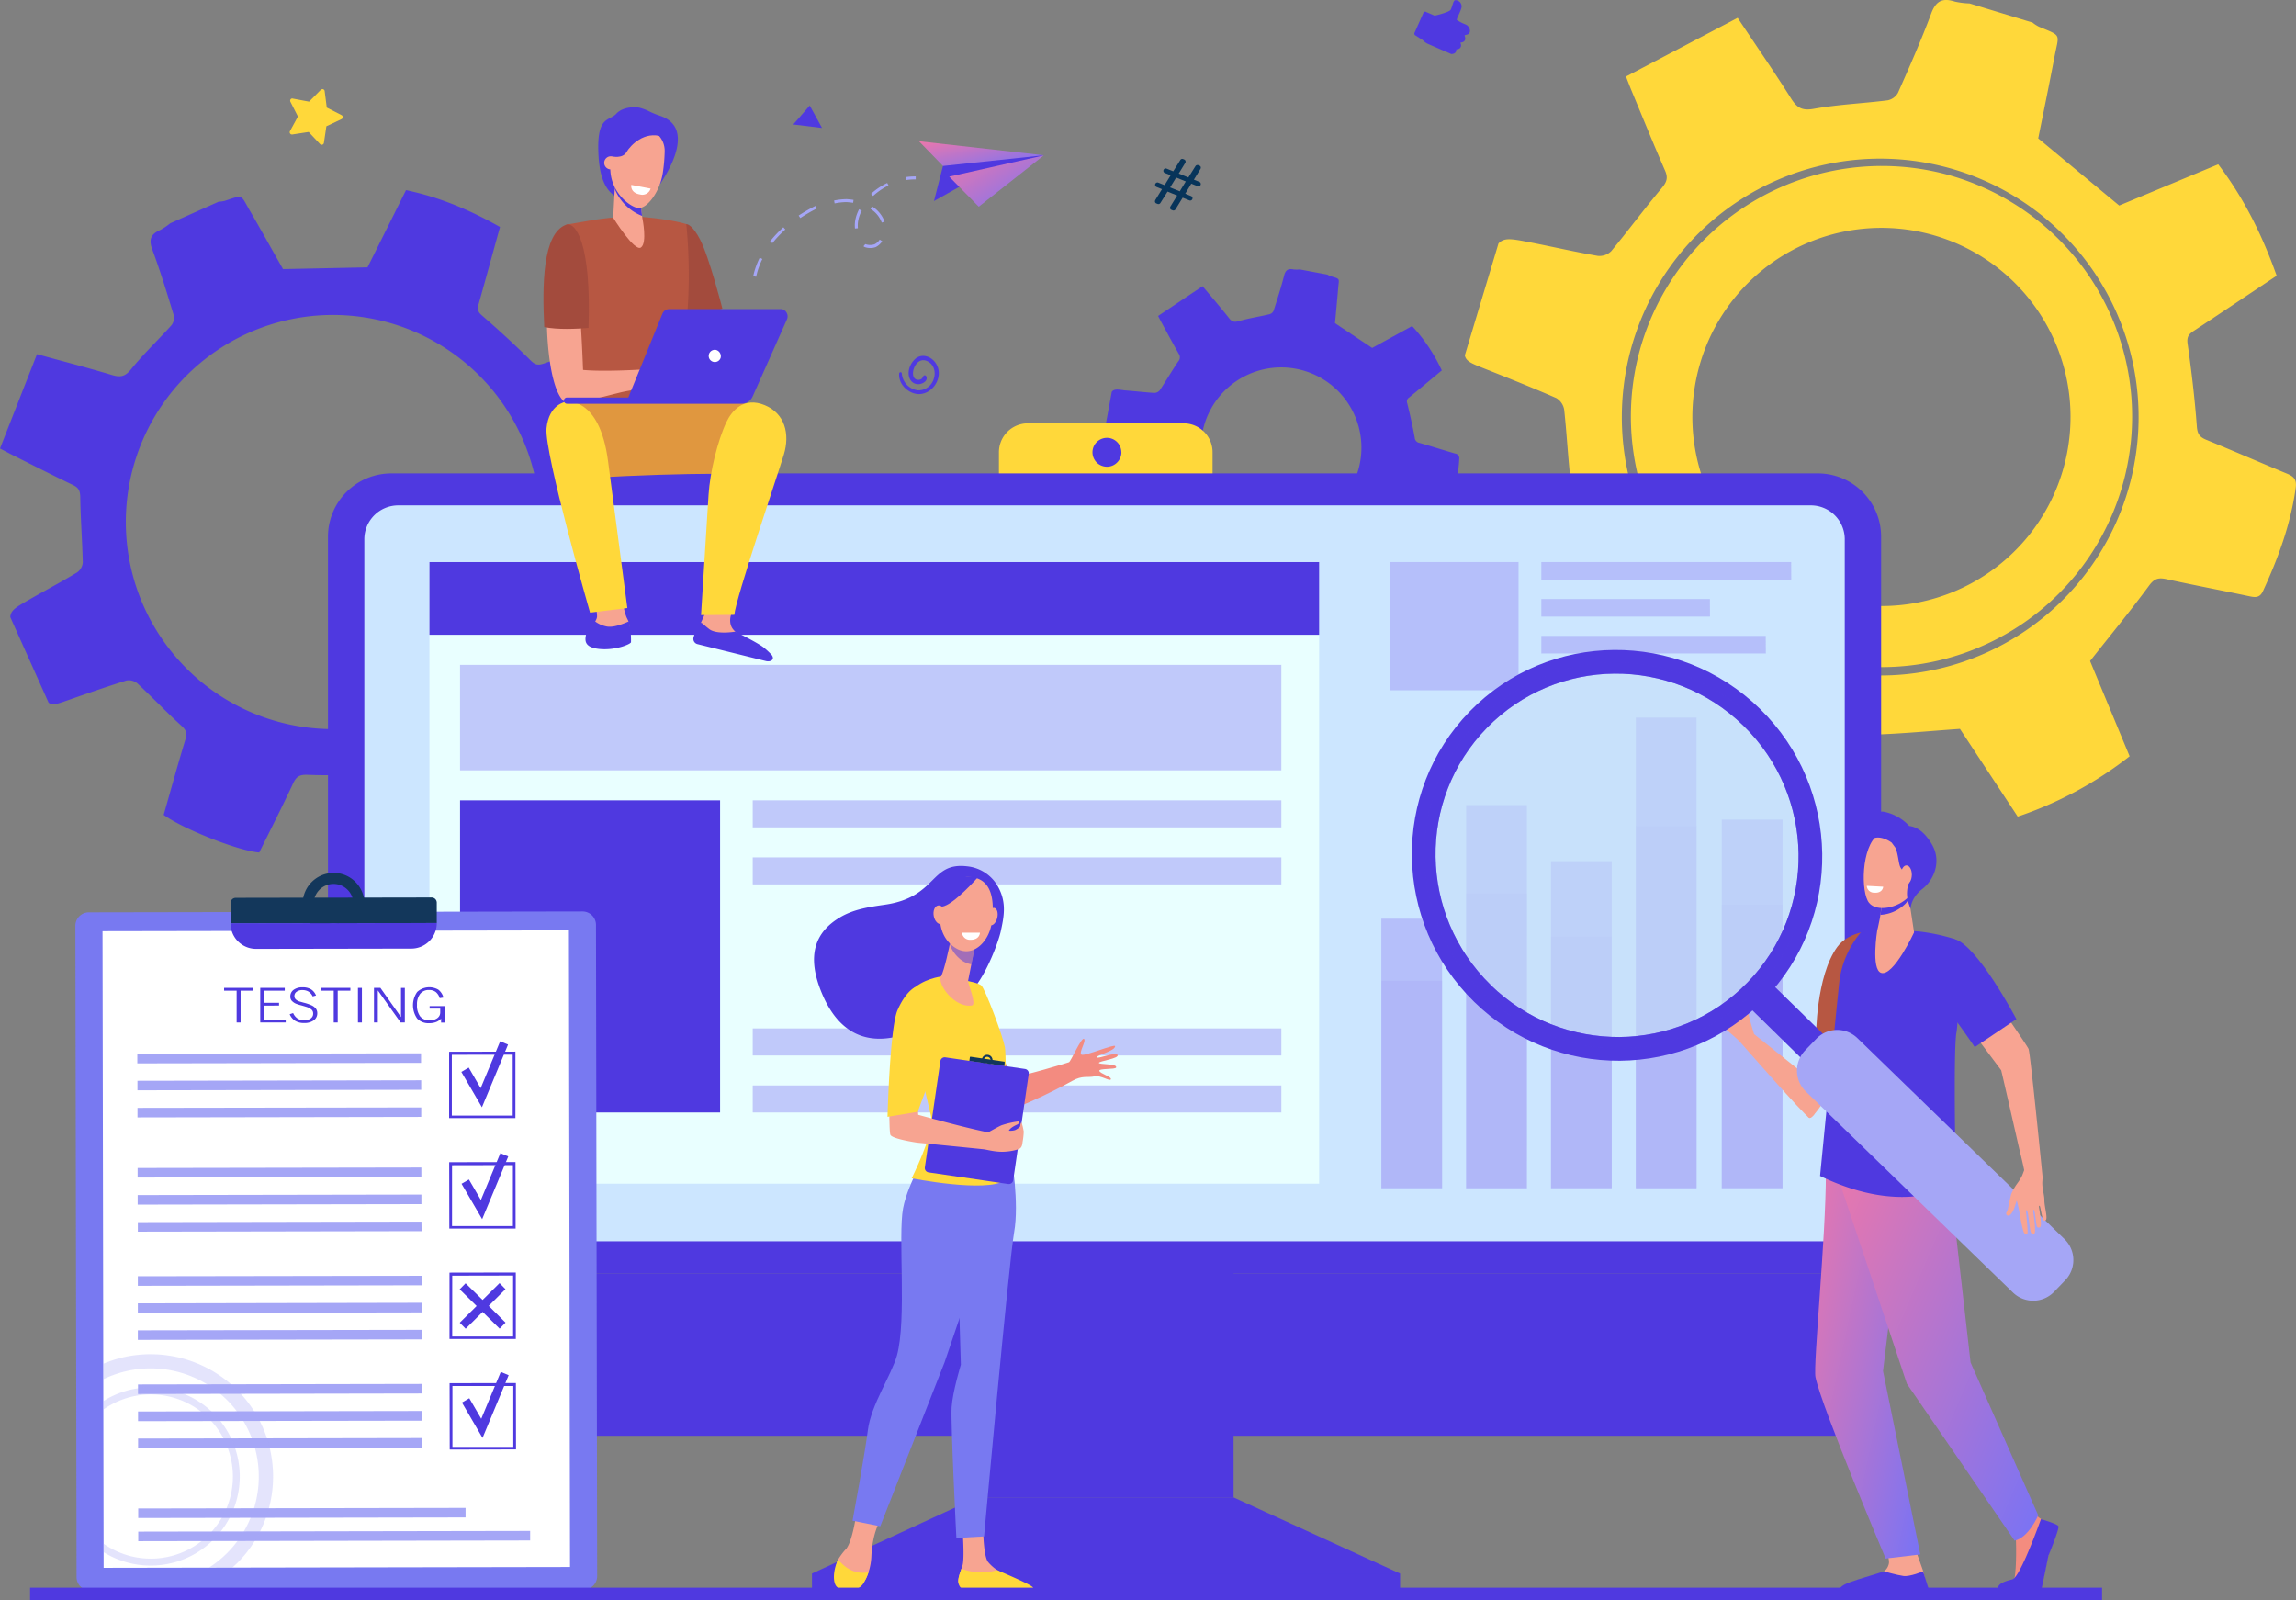 <svg xmlns="http://www.w3.org/2000/svg" xmlns:xlink="http://www.w3.org/1999/xlink" viewBox="0 0 916.12 638.38"><rect x="0" y="0" width="916.12" height="638.38" fill="#808080" stroke="none"/><defs><style>.cls-1{fill:#ffd83a;}.cls-19,.cls-2{fill:#4f39e0;}.cls-3{fill:#07345a;}.cls-4{opacity:0.3;}.cls-5{fill:#cce6ff;}.cls-6{fill:#e9ffff;}.cls-7,.cls-8{fill:#a5a6f6;}.cls-19,.cls-23,.cls-7{isolation:isolate;}.cls-23,.cls-7{opacity:0.6;}.cls-9{fill:#7879f1;}.cls-10{fill:#fff;}.cls-11{fill:#13375b;}.cls-12{fill:url(#linear-gradient);}.cls-13{fill:url(#linear-gradient-2);}.cls-14{fill:#a34b3d;}.cls-15{fill:#b75742;}.cls-16{fill:#f7a491;}.cls-17{fill:#e0973f;}.cls-18{fill:#f38b80;}.cls-19,.cls-24{opacity:0.5;}.cls-20{fill:#f48c7f;}.cls-21{fill:url(#linear-gradient-3);}.cls-22{fill:url(#linear-gradient-4);}.cls-23{fill:#c5ddf9;}.cls-25{fill:#f8a492;}</style><linearGradient id="linear-gradient" x1="389.73" y1="521.97" x2="394.36" y2="501.75" gradientTransform="matrix(1, 0, 0, -1, 0, 573.04)" gradientUnits="userSpaceOnUse"><stop offset="0" stop-color="#ec77ab"/><stop offset="1" stop-color="#7873f5"/></linearGradient><linearGradient id="linear-gradient-2" x1="390.36" y1="518.4" x2="410.29" y2="486.68" xlink:href="#linear-gradient"/><linearGradient id="linear-gradient-3" x1="707.66" y1="43.36" x2="782.45" y2="27.39" xlink:href="#linear-gradient"/><linearGradient id="linear-gradient-4" x1="711.64" y1="66.2" x2="836.6" y2="12.86" xlink:href="#linear-gradient"/></defs><g id="Layer_2" data-name="Layer 2"><g id="Layer_1-2" data-name="Layer 1"><g id="Quality_Assurance" data-name="Quality Assurance"><path class="cls-1" d="M653.79,141.63A100,100,0,1,0,775.37,69.25,100.25,100.25,0,0,0,653.79,141.63Zm24.71,2.9A75.44,75.44,0,1,1,729,238.6,75.42,75.42,0,0,1,678.5,144.53Z"/><path class="cls-1" d="M584.48,141.78c.47,2.39,2.63,3.23,8,5.35,9.54,3.79,19.09,7.58,28.5,11.7a6.63,6.63,0,0,1,3.14,4.64c1.08,10,1.57,20.07,2.76,30.06.35,3.09.07,4.74-2.71,6.49-11.11,7-22,14.28-32.88,21.38,2.71,11.66,16.39,37.87,23.7,45.2,11.53-4.85,23.37-9.63,35-14.87,3.63-1.63,5.48-1.31,8.5,1.57A261,261,0,0,0,680.82,272c3.13,2.39,4.79,4.26,3.78,8.56-2.63,11.15-4.58,22.45-7,33.65-.66,3-.08,4.89,2.88,5.81L722.36,333c3.44,1.06,4-1.77,4.82-3.79,4.34-10.23,8.73-20.46,12.72-30.83,1.5-3.88,3.51-5.18,7.74-5.29,11.18-.36,22.35-1.44,34.39-2.29l23.05,35a149.54,149.54,0,0,0,44.65-24.07l-15.78-38c8.28-10.5,16.17-20.06,23.48-30,2.11-2.9,3.77-3.37,7-2.67,11,2.42,22.1,4.5,33.12,6.84,2.38.51,4.13.6,5.36-2C909,222.69,914,209.17,916,194.64c.45-3.25-.7-4.52-3.38-5.63-10.73-4.43-21.38-9.08-32.13-13.47-2.61-1.06-3.69-2.17-3.93-5.35-.82-11-2.12-22-3.69-33-.41-2.8.48-3.88,2.46-5.18,11-7.23,21.85-14.53,33.07-22-5.68-16-12.93-30.8-23.32-44.45L845.57,82,813.26,55.21c2-9.87,4.33-21.2,6.5-32.58,1.76-9.34,3.11-8.12-6.26-12A14.06,14.06,0,0,1,811,9L785.88,1.36A30.5,30.5,0,0,1,780,.63c-4.8-1.52-7.5-.43-9.42,4.72-4,10.72-8.64,21.2-13.27,31.67a6.08,6.08,0,0,1-4.11,3c-9.81,1.24-19.76,1.64-29.46,3.39-4.75.85-6.75-.44-9.1-4.15C708,28.73,700.92,18.49,693.33,7.11L648.77,30.52c1.17,3,1.81,4.68,2.52,6.35,4.33,10.42,8.57,20.88,13.09,31.22,1.28,2.93.63,4.59-1.38,7-6.9,8.21-13.27,16.86-20.11,25.11a6.7,6.7,0,0,1-5.35,1.89c-9.11-1.58-18.14-3.67-27.22-5.44-7.35-1.42-10.08-1.93-12.41.47Zm65.87-1a103.1,103.1,0,1,1-2.17,40.4,103.63,103.63,0,0,1,2.17-40.4Z"/><path class="cls-2" d="M19.38,280.34c1.54,1.2,3.29.57,7.65-.95,7.78-2.72,15.57-5.44,23.44-7.89a5.36,5.36,0,0,1,4.35,1.16c5.91,5.5,11.49,11.37,17.46,16.8,1.85,1.69,2.53,2.85,1.76,5.37-3.07,10.09-5.87,20.26-8.73,30.29,7.77,5.65,29.84,14.37,38.13,15,4.45-9,9.13-18.15,13.45-27.45,1.34-2.9,2.63-3.68,6-3.53a212.31,212.31,0,0,0,23.39-.42c3.15-.2,5.14.06,6.79,3.21,4.26,8.15,9,16,13.41,24.11,1.18,2.18,2.52,3,4.8,2l32.24-14.18c2.64-1.16,1.48-3.16.94-4.84-2.75-8.5-5.44-17-8.46-25.41-1.13-3.16-.59-5,1.91-7.3,6.61-6.1,12.82-12.63,19.68-19.48L250,276a120.59,120.59,0,0,0,14.47-38.1L235,223.12c-.49-10.74-.71-20.7-1.52-30.61-.24-2.86.52-4,2.81-5.29,8-4.32,15.79-8.9,23.72-13.28,1.72-.94,2.82-1.81,2.2-4-3.17-11.25-7.25-22.08-13.66-32-1.43-2.2-2.82-2.36-5-1.63-8.85,2.95-17.75,5.74-26.58,8.73-2.14.72-3.39.62-5.2-1.18-6.29-6.27-12.86-12.27-19.57-18.09-1.71-1.49-1.74-2.62-1.23-4.44,2.86-10.16,5.64-20.33,8.53-30.76-11.84-6.7-24-11.9-37.5-14.71l-15.36,30.8-33.71.7c-4-7-8.5-15.17-13.17-23.2-3.87-6.59-2.41-6.55-10.16-4a12.19,12.19,0,0,1-2.35.31L67.93,89.09A24.42,24.42,0,0,1,64,91.73c-3.71,1.61-4.78,3.69-3.24,7.82,3.21,8.61,5.89,17.42,8.57,26.22a4.89,4.89,0,0,1-.92,4c-5.31,5.92-11.14,11.4-16.11,17.57-2.44,3-4.33,3.28-7.7,2.26-9.56-2.88-19.24-5.37-29.84-8.29C9.77,154,4.91,166.4,0,178.94c2.26,1.18,3.55,1.88,4.87,2.54,8.1,4.05,16.17,8.17,24.34,12.07,2.32,1.11,2.79,2.45,2.82,5,.13,8.61.8,17.22,1,25.83a5.39,5.39,0,0,1-2.26,4c-6.36,3.83-12.94,7.31-19.38,11-5.21,3-7.13,4.14-7.29,6.82Zm39.47-35.28a82.62,82.62,0,1,1,19.89,25.67,83.31,83.31,0,0,1-19.89-25.67Z"/><path class="cls-1" d="M115.7,52.31l3.17-5.82-3-5.91a.93.93,0,0,1,.08-.95.9.9,0,0,1,.4-.3.86.86,0,0,1,.5,0l6.48,1.22L128,35.83a.91.91,0,0,1,.44-.24.94.94,0,0,1,.5,0,1,1,0,0,1,.41.29.86.86,0,0,1,.19.46l.85,6.58,5.87,3a.84.84,0,0,1,.36.34.81.81,0,0,1,.13.48.9.9,0,0,1-.14.48.87.87,0,0,1-.38.33l-6,2.82L129.24,57a.82.82,0,0,1-.21.45.87.87,0,0,1-.42.28.91.91,0,0,1-.49,0,.94.94,0,0,1-.43-.26l-4.53-4.82-6.52,1a1.06,1.06,0,0,1-.5-.06.91.91,0,0,1-.38-.32.87.87,0,0,1-.17-.47.92.92,0,0,1,.11-.48Z"/><path class="cls-3" d="M460.94,79.86l2.7-4.39-2.17-.88a.91.91,0,0,1-.5-.5.92.92,0,0,1,0-.71h0a1,1,0,0,1,.2-.3,1,1,0,0,1,.3-.21,1,1,0,0,1,.36-.07.84.84,0,0,1,.35.07l2.5,1,2.42-3.94L464.77,69a1,1,0,0,1-.3-.2.75.75,0,0,1-.2-.3.88.88,0,0,1,0-.71h0a.88.88,0,0,1,.2-.3.9.9,0,0,1,.3-.21,1,1,0,0,1,.35-.07.86.86,0,0,1,.36.07l2.65,1.07,2.82-4.51a.9.9,0,0,1,1.13-.37l.41.16a.94.94,0,0,1,.33.23.93.93,0,0,1,.24.74,1,1,0,0,1-.13.37l-2.61,4.27,3.84,1.56L477,66.28a.92.92,0,0,1,.5-.39.94.94,0,0,1,.64,0l.44.18a.94.94,0,0,1,.33.23.83.83,0,0,1,.2.34.9.9,0,0,1,0,.4.82.82,0,0,1-.13.37l-2.61,4.27,2.17.88a.93.93,0,0,1,.51.5,1,1,0,0,1,0,.71h0a1.21,1.21,0,0,1-.2.3.83.83,0,0,1-.3.2.94.94,0,0,1-.36.08,1,1,0,0,1-.35-.07l-2.51-1-2.4,4,2.32.94a.94.94,0,0,1,.5.5.92.92,0,0,1,0,.71h0a.75.75,0,0,1-.2.3.9.9,0,0,1-.3.21.84.84,0,0,1-.35.07.89.89,0,0,1-.36-.07l-2.65-1.07-2.87,4.67a.92.92,0,0,1-1.13.38l-.48-.2a1,1,0,0,1-.33-.22.94.94,0,0,1-.2-.35.86.86,0,0,1,0-.39,1,1,0,0,1,.13-.38L469.7,78l-3.84-1.56L463,81a.94.94,0,0,1-1.14.35l-.47-.19a.86.86,0,0,1-.33-.23.9.9,0,0,1-.2-.34.87.87,0,0,1,0-.39.85.85,0,0,1,.12-.38Zm9.79-3.53,2.41-3.94-3.84-1.56-2.41,3.94Z"/><path class="cls-2" d="M443.6,156.32,440,175.78c.3,1,1.25,1.24,3.6,1.9,4.2,1.17,8.4,2.33,12.55,3.65a2.79,2.79,0,0,1,1.54,1.82c.9,4.17,1.56,8.39,2.51,12.55.3,1.3.25,2-.85,2.87-4.37,3.44-8.65,7-12.91,10.5,1.67,4.8,8.62,15.24,12,18,4.64-2.57,9.42-5.12,14.09-7.85,1.46-.85,2.25-.8,3.66.28a109.55,109.55,0,0,0,10.28,6.88c1.42.86,2.21,1.58,2,3.44-.61,4.82-.92,9.68-1.45,14.51-.14,1.3.19,2.07,1.48,2.32l18.26,3.58c1.49.29,1.59-.92,1.86-1.81,1.37-4.52,2.77-9,4-13.59a3.06,3.06,0,0,1,3-2.59c4.71-.65,9.38-1.61,14.41-2.51l11.31,13.75a63.41,63.41,0,0,0,17.76-12.17L550.7,216c3-4.8,5.92-9.19,8.55-13.73a2.4,2.4,0,0,1,2.82-1.44c4.76.53,9.52.9,14.3,1.41,1,.11,1.76.06,2.16-1.09a60.21,60.21,0,0,0,3.71-18,1.92,1.92,0,0,0-1.68-2.22c-4.73-1.38-9.43-2.87-14.17-4.23a2.22,2.22,0,0,1-1.9-2.08c-.84-4.62-1.88-9.21-3-13.76a1.89,1.89,0,0,1,.8-2.3c4.3-3.52,8.57-7.11,13-10.77a68.46,68.46,0,0,0-11.84-17.7l-15.94,8.73-14.84-9.88c.39-4.23.87-9.14,1.27-14,.33-4,1-3.56-3.17-4.8a7,7,0,0,1-1.12-.58l-11-2.06a13.12,13.12,0,0,1-2.51,0c-2.09-.43-3.17.16-3.76,2.41-1.2,4.71-2.69,9.34-4.18,14a2.4,2.4,0,0,1-.64.9,2.49,2.49,0,0,1-1,.55c-4.08,1-8.26,1.58-12.28,2.76-2,.58-2.86.12-4-1.34-3.28-4.14-6.72-8.14-10.45-12.6l-17.74,11.88c.62,1.2,1,1.9,1.35,2.58,2.29,4.2,4.55,8.42,6.92,12.58a2.39,2.39,0,0,1-.26,3c-2.54,3.78-4.84,7.72-7.36,11.51a2.88,2.88,0,0,1-1,.76,2.8,2.8,0,0,1-1.2.27c-3.92-.25-7.82-.73-11.73-1C445.66,155.29,444.48,155.21,443.6,156.32Zm36.14,16.38a32,32,0,0,1,37.38-25.56h0a32,32,0,0,1,25.54,37.41h0a32,32,0,0,1-37.38,25.57h0a32.06,32.06,0,0,1-25.54-37.42Z"/><path class="cls-2" d="M316.51,49.66,328,51.05l-4.91-8.94Z"/><path class="cls-2" d="M358.77,149c-.35,3.88,3,7.45,6.7,8.12s7.26-1.84,8.58-5.38c2.61-7-5-12.5-9.16-8.27-3.88,4-2.64,9.81,1.53,9.81,1.58,0,4.11-1.32,3.1-3.23a.63.63,0,0,0-.23-.23.65.65,0,0,0-.31-.08.72.72,0,0,0-.32.08.84.84,0,0,0-.23.23c-.5.86-.46.89-.7,1.09a2.16,2.16,0,0,1-1.37.39c-4.25-.07-1.41-9.81,3.58-7.45,2.76,1.3,3.57,4.43,2.61,7.16a6.39,6.39,0,0,1-6.23,4.49,7.33,7.33,0,0,1-6.49-6.7.51.51,0,0,0-.53-.53.56.56,0,0,0-.37.15.55.55,0,0,0-.16.38Z"/><path class="cls-2" d="M569,4.76l3.44,1.49s5.75-1.29,6.39-2.37,1-3.81,1.82-3.81a2.48,2.48,0,0,1,2.54,2.31c.15,1.39-2.18,5.14-1.89,5.59a18.55,18.55,0,0,0,3.56,1.82,2.78,2.78,0,0,1,1.16,1,2.72,2.72,0,0,1,.49,1.41h0a1.44,1.44,0,0,1-.27,1,1.48,1.48,0,0,1-.81.57l-1.05.3.24,1a1.54,1.54,0,0,1-.19,1.11,1.51,1.51,0,0,1-.92.66l-.8.18.2.66a1.44,1.44,0,0,1,.05.62,1.39,1.39,0,0,1-.2.58,1.54,1.54,0,0,1-.42.46,1.51,1.51,0,0,1-.57.24l-.7.13v.19a1.5,1.5,0,0,1-.32,1,1.46,1.46,0,0,1-.92.55l-.71.12L570,17.61A6.66,6.66,0,0,1,567.7,16l-3-1.92a.79.79,0,0,1-.29-1l3.56-8a.74.74,0,0,1,.17-.25.92.92,0,0,1,.27-.16.75.75,0,0,1,.3,0,.78.78,0,0,1,.3.07Z"/><path class="cls-1" d="M472.3,168.9H410.1a11.53,11.53,0,0,0-11.52,11.53v20.4a11.53,11.53,0,0,0,11.52,11.54h62.2a11.53,11.53,0,0,0,11.52-11.54v-20.4A11.53,11.53,0,0,0,472.3,168.9Z"/><path class="cls-2" d="M389.91,597.4,324,627.79v6.73H558.62v-6.73L492.16,597.4Z"/><path class="cls-2" d="M492.2,467.14H389.91V597.45H492.2Z"/><path class="cls-2" d="M750.58,508V214.15a25.25,25.25,0,0,0-25.25-25.28H156.12a25.27,25.27,0,0,0-25.26,25.28V508Z"/><g class="cls-4"><path class="cls-2" d="M558.62,627.79H324v6.73H558.62Z"/></g><g class="cls-4"><path class="cls-2" d="M492.16,582.1H389.91v15.3H492.16Z"/></g><path class="cls-2" d="M130.86,508v47.09c0,9.79,6.47,17.73,14.45,17.73H736.14c8,0,14.44-7.94,14.44-17.73V508Z"/><path class="cls-2" d="M447.45,180.44a5.74,5.74,0,0,1-1,3.21,5.81,5.81,0,0,1-2.58,2.12,5.72,5.72,0,0,1-3.32.32,5.75,5.75,0,0,1-2.08-10.43,5.75,5.75,0,0,1,8.95,4.78Z"/><path class="cls-5" d="M736.07,495.25V214.94a13.54,13.54,0,0,0-13.76-13.31H159.14a13.54,13.54,0,0,0-13.77,13.31V495.25Z"/><path class="cls-6" d="M526.35,224.26h-355v248h355Z"/><path class="cls-2" d="M526.35,224.26h-355v29h355Z"/><path class="cls-7" d="M676.94,286.3H652.7V474.07h24.24Z"/><path class="cls-7" d="M643.09,343.58H618.86V474.07h24.23Z"/><path class="cls-7" d="M711.27,327H687V474.07h24.24Z"/><path class="cls-7" d="M609.25,321.2H585V474.08h24.23Z"/><path class="cls-7" d="M575.4,366.53H551.17V474.07H575.4Z"/><g class="cls-4"><path class="cls-8" d="M676.94,329.58H652.7v144.5h24.24Z"/></g><g class="cls-4"><path class="cls-8" d="M643.09,373.65H618.86V474.07h24.23Z"/></g><g class="cls-4"><path class="cls-8" d="M711.27,360.88H687V474.07h24.24Z"/></g><g class="cls-4"><path class="cls-8" d="M609.25,356.44H585V474.08h24.23Z"/></g><g class="cls-4"><path class="cls-8" d="M575.4,391.32H551.17v82.76H575.4Z"/></g><path class="cls-7" d="M511.26,265.25H183.56v42.11h327.7Z"/><path class="cls-7" d="M511.27,319.31H300.34V330.1H511.27Z"/><path class="cls-2" d="M287.32,319.31H183.56V443.85H287.32Z"/><path class="cls-7" d="M511.27,342.06H300.34v10.79H511.27Z"/><path class="cls-7" d="M511.27,410.31H300.34V421.1H511.27Z"/><path class="cls-7" d="M511.27,433.06H300.34v10.79H511.27Z"/><path class="cls-9" d="M35.43,364l197-.35a5.36,5.36,0,0,1,5.37,5.35l.47,259.84a5.38,5.38,0,0,1-5.35,5.38l-197,.35a5.36,5.36,0,0,1-5.37-5.36l-.47-259.84A5.36,5.36,0,0,1,35.43,364Z"/><path class="cls-10" d="M227,371.19l-186.09.33.44,254,186.09-.33Z"/><path class="cls-11" d="M174.27,360.13a2.14,2.14,0,0,0-.16-.79,2.19,2.19,0,0,0-.45-.67,2,2,0,0,0-.67-.44,2,2,0,0,0-.79-.16l-78.14.14a2,2,0,0,0-.79.16,1.89,1.89,0,0,0-.67.45,2.19,2.19,0,0,0-.45.67,2.13,2.13,0,0,0-.15.79v8.13l82.27-.15Z"/><path class="cls-11" d="M133.11,348.26a12.27,12.27,0,0,0-6.85,2.08A12.31,12.31,0,0,0,121,363a12.33,12.33,0,1,0,12.09-14.76Zm0,20.24a7.92,7.92,0,1,1,5.58-2.33,7.86,7.86,0,0,1-5.58,2.33Z"/><path class="cls-2" d="M173,358.23a2,2,0,0,1,.92.76,2,2,0,0,1,.35,1.14v8.12L92,368.39a10.17,10.17,0,0,0,10.22,10.18l61.89-.11a10.18,10.18,0,0,0,10.17-10.23v-8.11a2.1,2.1,0,0,0-.35-1.14,2,2,0,0,0-.93-.75Z"/><path class="cls-8" d="M94.06,358.21a2,2,0,0,0-1,.24,2.07,2.07,0,0,0-.74.67,2.07,2.07,0,0,1,.74-.67,2,2,0,0,1,1-.24Z"/><path class="cls-8" d="M92.09,359.67a2.5,2.5,0,0,1,.15-.38,2.5,2.5,0,0,0-.15.38Z"/><path class="cls-2" d="M205.65,446.1l-26.45,0,0-26.48,26.45-.05Zm-25.37-1,24.29,0,0-24.32-24.29.05Z"/><path class="cls-2" d="M205.73,490.16l-26.45,0-.05-26.48,26.45-.05Zm-25.37-1,24.29,0,0-24.32-24.29.05Z"/><path class="cls-2" d="M205.81,534.22l-26.46,0,0-26.48,26.45-.05Zm-25.38-1,24.3,0,0-24.32-24.29.05Z"/><path class="cls-2" d="M205.89,578.28l-26.45.05-.05-26.48,26.45-.05Zm-25.37-1,24.29,0,0-24.31-24.29,0Z"/><path class="cls-8" d="M168,420.24l-113.21.2v3.81l113.21-.2Z"/><path class="cls-8" d="M168.06,431l-113.21.2V435l113.22-.2Z"/><path class="cls-8" d="M168.08,441.83,54.86,442v3.81l113.21-.2Z"/><path class="cls-8" d="M168.12,465.81,54.91,466v3.81l113.22-.2Z"/><path class="cls-8" d="M168.14,476.6l-113.21.2v3.81l113.22-.2Z"/><path class="cls-8" d="M168.16,487.39,55,487.59v3.81l113.22-.2Z"/><path class="cls-8" d="M168.2,509,55,509.18V513l113.22-.2Z"/><path class="cls-8" d="M168.21,519.77,55,520v3.81l113.21-.2Z"/><path class="cls-8" d="M168.24,530.57,55,530.76v3.81l113.21-.19Z"/><path class="cls-8" d="M168.27,552.15l-113.21.2v3.81l113.21-.2Z"/><path class="cls-8" d="M168.29,562.94l-113.21.2V567l113.22-.19Z"/><path class="cls-8" d="M168.32,573.74l-113.22.2v3.81l113.21-.2Z"/><path class="cls-8" d="M185.76,601.61l-130.61.23v3.81l130.61-.23Z"/><path class="cls-8" d="M211.53,610.8l-156.37.28v3.81l156.37-.28Z"/><path class="cls-2" d="M192.29,441.77l-8.21-14.11,2.94-1.72,4.76,8.2,7.79-18.7,3.14,1.31Z"/><path class="cls-2" d="M192.38,486.41l-8.22-14.11,2.94-1.71,4.77,8.18,7.78-18.69,3.14,1.31Z"/><path class="cls-2" d="M192.53,573.68l-8.22-14.11,2.94-1.71,4.77,8.19,7.79-18.7,3.14,1.31Z"/><path class="cls-2" d="M201.69,514.33l-2.37-2.4-6.76,6.71L185.77,512l-2.36,2.4,6.76,6.65-6.73,6.67,2.36,2.4,6.77-6.71,6.78,6.68,2.36-2.4L195,521Z"/><g class="cls-4"><path class="cls-8" d="M60.06,540.29a48.47,48.47,0,0,0-18.85,3.81v6.2a43.16,43.16,0,0,1,42.23,75.11h9.29c.66-.6,1.32-1.22,2-1.86A48.8,48.8,0,0,0,60.06,540.3Z"/></g><g class="cls-4"><path class="cls-8" d="M60.09,553.52A35.23,35.23,0,0,0,41.24,559v3.38a32.75,32.75,0,1,1,.09,53.51v3.37a35.55,35.55,0,1,0,18.75-65.73Z"/></g><path class="cls-2" d="M94.42,407.94V395.25h-5v-1.12h11.69v1.12H96v12.69Z"/><path class="cls-2" d="M114,406.83v1.11H103.84v-13.8h9.78v1.12H105.4v4.83h5.94v1.11H105.4v5.64Z"/><path class="cls-2" d="M115.59,404.64l1.37-.46a5,5,0,0,0,1.76,2.18,4.74,4.74,0,0,0,2.65.71,4.23,4.23,0,0,0,2.6-.74,2.39,2.39,0,0,0,.74-.84,2.33,2.33,0,0,0,.24-1.1,2.11,2.11,0,0,0-.15-.86,2.19,2.19,0,0,0-.49-.72,6,6,0,0,0-2.19-1.13c-.56-.18-1.31-.4-2.24-.65a18.05,18.05,0,0,1-1.76-.57,5,5,0,0,1-1.76-1.24,2.53,2.53,0,0,1-.52-1.61,3.16,3.16,0,0,1,.32-1.51,3.08,3.08,0,0,1,1-1.19,5.75,5.75,0,0,1,3.58-1,6.32,6.32,0,0,1,3.35.8,5.1,5.1,0,0,1,2,2.47l-1.34.36a4.51,4.51,0,0,0-1.63-1.91,4.65,4.65,0,0,0-2.47-.61,3.69,3.69,0,0,0-2.3.66,2,2,0,0,0-.88,1.73,1.67,1.67,0,0,0,.14.73,1.87,1.87,0,0,0,.43.62,4.2,4.2,0,0,0,1.76.89l1.34.38a18.46,18.46,0,0,1,3.24,1.1,4.7,4.7,0,0,1,1.69,1.34,2.92,2.92,0,0,1,.52,1.74,3.39,3.39,0,0,1-1.41,2.88,6.25,6.25,0,0,1-3.82,1.06,6.75,6.75,0,0,1-3.57-.86A5.78,5.78,0,0,1,115.59,404.64Z"/><path class="cls-2" d="M133.16,407.94V395.25H128.1v-1.12h11.7v1.12h-5.05v12.69Z"/><path class="cls-2" d="M142.82,407.94v-13.8h1.58v13.8Z"/><path class="cls-2" d="M150.75,395.14v12.8h-1.53v-13.8h2.57L160,405.78V394.14h1.53v13.8h-1.68Z"/><path class="cls-2" d="M176,406.4a5.35,5.35,0,0,1-2,1.36,7.54,7.54,0,0,1-2.71.46,6.2,6.2,0,0,1-4.83-1.84,9.25,9.25,0,0,1,0-10.62,7.16,7.16,0,0,1,8.47-.89,5.87,5.87,0,0,1,2,3.12l-1.49.25a4.9,4.9,0,0,0-1.58-2.47,4.25,4.25,0,0,0-2.65-.79,4.31,4.31,0,0,0-3.56,1.54,6.76,6.76,0,0,0-1.26,4.38,7.17,7.17,0,0,0,1.27,4.62,4.62,4.62,0,0,0,3.79,1.56,4.94,4.94,0,0,0,3.05-.88,2.92,2.92,0,0,0,.86-1,2.85,2.85,0,0,0,.29-1.31v-1.48h-4.23v-1h5.95v6.58H176Z"/><path class="cls-2" d="M376.25,66.22l-3.59,14,11-6.18,32.83-12.12-24.2-.67s-12.54,1.5-13.27,2A30.1,30.1,0,0,0,376.25,66.22Z"/><path class="cls-12" d="M366.68,56.35l49.8,5.6-40.23,4.27Z"/><path class="cls-13" d="M390.53,82.47l-11.79-12L416.48,62Z"/><path class="cls-8" d="M300.78,109.13a32.22,32.22,0,0,1,2.35-6.32l1.06.52a30.37,30.37,0,0,0-1.25,2.89,27,27,0,0,0-1,3.2c-.09.32-.16.63-.23,1l-1.15-.26C300.63,109.78,300.7,109.45,300.78,109.13Zm6.5-12.84a44.57,44.57,0,0,1,5.29-5.61l.78.88A44.4,44.4,0,0,0,308.19,97Zm37.44,2.11-.19-.15.76-.9.16.13.11,0a5.62,5.62,0,0,0,3.31,0A5.08,5.08,0,0,0,351,95.6l1,.64a6.35,6.35,0,0,1-2.66,2.37,6.59,6.59,0,0,1-4.2,0,1.67,1.67,0,0,1-.43-.25ZM318.67,86a63,63,0,0,1,6.67-3.84l.52,1.06A61.42,61.42,0,0,0,319.33,87Zm22.46,2.71a14.34,14.34,0,0,1,.84-3.4,17.23,17.23,0,0,1,.81-1.81l1.06.54a15,15,0,0,0-.76,1.69,13.36,13.36,0,0,0-.77,3.11,11.76,11.76,0,0,0,0,2.22l-1.17.11a11.9,11.9,0,0,1,0-2.46Zm6.34-5.29-.14-.09.62-1,.16.1a12,12,0,0,1,4.84,6l-1.12.38a10.7,10.7,0,0,0-4.36-5.38ZM332.81,80a27.07,27.07,0,0,1,5.05-.55c1,.07,1.86.17,2.71.3l-.17,1.16c-.82-.12-1.68-.21-2.63-.28a24.66,24.66,0,0,0-4.75.53Zm14.76-2.68A26.41,26.41,0,0,1,354,73l.52,1a25.48,25.48,0,0,0-6.14,4.19Z"/><path class="cls-8" d="M361.59,71.83a21.88,21.88,0,0,1,3.79-.25l0-1.19a24.13,24.13,0,0,0-4,.27Z"/><path class="cls-14" d="M273.79,89.4c.7,0,2.66.69,5.5,6.07,3.64,6.88,8.95,27.66,8.95,27.66L272.39,129l-2-4.34L267,91.32S273.6,89.4,273.79,89.4Z"/><path class="cls-15" d="M252.82,86.41c4.53,0,15.76,1.33,21,3,0,0,3.82,32.92-3.45,57.94-1.62,5.59,1.35,23.21,1.35,23.21l-47-.63s5.56-42.58,3.47-49.46S226,89.62,226,89.62l10.57-1.82a106.47,106.47,0,0,1,16.24-1.39Z"/><path class="cls-16" d="M247.34,231.66s1.06,12,3,15.34-.11,9-.2,9.76-4,1.88-10.27,1.22-6.14-2.12-5.64-4.44,3.83-5.32,4-7.54-1.9-10.2-1.9-10.2Z"/><path class="cls-17" d="M266.39,160.64s32.45-1.8,39.69,2.59-5.15,26-5.15,26-22.57-1.06-66.79,1.51c-10.47.61-11.38-27.33-9.42-29.63S266.39,160.64,266.39,160.64Z"/><path class="cls-2" d="M239.06,258.91c-6.43-.68-5.64-3.84-5.11-6.24.32-1.5,2.16-3.27,3.26-4.94a10.67,10.67,0,0,0,4.3,2.09c2.9.86,6.87-.84,9.4-1.9a31.79,31.79,0,0,1,.86,8.3C251.66,257,245.48,259.6,239.06,258.91Z"/><path class="cls-1" d="M242.6,183.88c1.3,9.82,7.71,58.7,7.71,58.7l-14.88,1.84s-18.32-63.8-17.37-73.55,7.79-10.59,7.79-10.59S239.17,157.89,242.6,183.88Z"/><path class="cls-16" d="M225.5,93.29c4.4-1.65,6.55,38,7.14,54.3,7.78.74,21.34,0,24.72-.25,1.59-.12,5.25-1.46,6.83-1.67a16.37,16.37,0,0,1,3.88-.19c.29.05,8.4,3.38,9.09,4.1.86.91,3.18,3.18,2.8,4.17s-4.48-2.75-4.48-2.75l-2-1.11c2.47,2.42,7.22,5.64,6.54,6.79s-4.93-2.12-8-4.33c2.61,2.36,5.85,6.59,5.11,7.25s-4.37-4.3-8.31-5.71c-1.46-.52-2.92.92-4.07,1.1a8.34,8.34,0,0,1-3,.17l-4.27-1.22c-1.45.13-1.49,1-3,1.31-1.7.35-4.5.75-6.69,1.27-12.51,3.07-16.68,4.48-20.51,4.48C215.79,161,215.12,97.19,225.5,93.29Z"/><path class="cls-14" d="M217.16,130.5c-.82-16.71-.7-37.31,8.66-40.82,3.69-1.39,10.2,6.95,9,41.16C229.85,131.25,222.52,131.58,217.16,130.5Z"/><path class="cls-16" d="M292.45,243.3s-2.15,3.8-.46,7,10.57,7.88,11.49,9.61a4.19,4.19,0,0,1,.57,3l-26.37-6.46,2-8,2.47-5.5Z"/><path class="cls-2" d="M293.35,252S286,253.29,283,251s-2.75-2.78-3.83-2.38c-.7.26-1.76,3.43-2.43,5.65a2.08,2.08,0,0,0-.07.86,2,2,0,0,0,.27.83,2.16,2.16,0,0,0,.58.66,2.21,2.21,0,0,0,.79.37l27.45,6.79c2.08.4,3.46-.9,2.06-2.57a25.91,25.91,0,0,0-2.82-2.64C302.94,256.69,293.35,252,293.35,252Z"/><path class="cls-1" d="M289.87,168.34c2.11-4.42,6.86-10.17,15.26-6.7,8,3.3,10.15,11.42,7.62,19.75S293.6,238.59,293,245.31l-13.28.09s2.42-38.7,3-48.06C283.32,188.32,286.24,176,289.87,168.34Z"/><path class="cls-2" d="M311.42,123.32H267a2.9,2.9,0,0,0-2.68,1.8L250.7,158.59H226.23a1.1,1.1,0,0,0-.47.1,1.27,1.27,0,0,0-.67.67,1.28,1.28,0,0,0-.09.48h0a1.23,1.23,0,0,0,.36.87,1.21,1.21,0,0,0,.87.37h69.63a4.88,4.88,0,0,0,4.44-2.88L314,127.41a2.93,2.93,0,0,0,.25-1.4,3,3,0,0,0-.45-1.36,2.85,2.85,0,0,0-1-1,2.81,2.81,0,0,0-1.38-.36Z"/><path class="cls-10" d="M287.52,142.81a2.44,2.44,0,1,1-1.83-3.2A2.6,2.6,0,0,1,287.52,142.81Z"/><path class="cls-2" d="M263.37,46.2a35,35,0,0,1-3.93-1.57A19,19,0,0,0,255,42.94c-2.47-.39-6.73-.13-9.08,2.42-2.93,3.18-8.13.58-7.08,17.22C240,81.42,250.46,79.36,250.71,79L260.05,67s3.17,7,3.17,6.7S279.43,51.62,263.37,46.2Z"/><path class="cls-16" d="M255.42,80.43l.91,6.73s2,9.7-.58,11.57-11.08-11.85-11.08-11.85l.9-17Z"/><path class="cls-2" d="M245.28,75.35A19.3,19.3,0,0,0,256.2,86.14l-.77-5.71-9.86-10.6Z"/><path class="cls-16" d="M254.89,51.26a9,9,0,0,1,10.32,9.08,65.84,65.84,0,0,1-.75,8.64c-1.2,7.76-6.5,14.61-10,14s-12.31-7.32-10.76-18.37C244.66,57.78,249.1,52.2,254.89,51.26Z"/><path class="cls-16" d="M246.13,65.92a2.61,2.61,0,1,1-2-3.52A2.9,2.9,0,0,1,246.13,65.92Z"/><path class="cls-2" d="M244.14,62.39s4.23,1.06,5.81-1.67,7.19-8.61,14.33-6.17-6.3-5.93-6.85-5.93l-7.43,0s-5.29,4.35-5.48,4.83-1.72,5.69-1.72,5.69Z"/><path class="cls-10" d="M251.89,73.77l7.71,1.47a3.44,3.44,0,0,1-4.15,2.36C251.29,76.93,251.89,73.77,251.89,73.77Z"/><path class="cls-16" d="M341.54,604.87s-1.41,9.85-3.84,13a24.63,24.63,0,0,0-3.28,4.34c-1.52,3-.68,7.47.44,9.93.58,1.26,0,1.26,1.27,1.66a8,8,0,0,0,9.66-4.56,23.36,23.36,0,0,0,1.9-8.39c.41-9,3.17-13.49,3.17-13.49Z"/><path class="cls-16" d="M384,609.36s.87,11.11.17,14.72c-.38,1.93-2.49,5.91-1.52,7.73a4.93,4.93,0,0,0,2.07,2.27l25.06.41c1.36,0,.46-.86-.64-1.68-1.8-1.33-3.26-2.21-9-5-.38-.18-1.76-1.06-2.23-1.36a17,17,0,0,1-3.59-3.17c-1.8-2-2-11.8-2-11.8Z"/><path class="cls-9" d="M403.57,461.76s3.17,18,1.08,29.85-12,121.37-12,121.37l-11.05.63s-2.32-45.77-1.9-52.13,3.69-17,3.69-17l-1.1-37,14-48.54Z"/><path class="cls-9" d="M371.11,458s-8.71,13.19-10.78,24.1,1.52,44.44-2.46,58.74c-2.16,7.74-10.33,19.69-11.58,29.7s-6.12,36.19-6.12,36.19l11.05,2.21,25.67-65.43L397,484.33l5.16-30.46Z"/><path class="cls-1" d="M346.55,627.29c-6,1.11-10-2.44-12.12-5.09-1.52,3-2.27,7.49-1.14,10,1,2.17,3.87,2.12,6.16,2.2a5.94,5.94,0,0,0,5.47-3.38A19.91,19.91,0,0,0,346.55,627.29Z"/><path class="cls-1" d="M397.89,626.43a22.59,22.59,0,0,1-14.27-.56c-.7,2-1.64,4.54-1.14,6,.61,1.79,1.47,2.19,2.24,2.21,6,.16,22.17.38,26.78.44a.84.84,0,0,0,.41-.11.79.79,0,0,0,.28-.32.8.8,0,0,0,.07-.43.74.74,0,0,0-.18-.39C410.93,631.89,398.37,626.74,397.89,626.43Z"/><path class="cls-18" d="M443.23,430.61c.46-1-4.41-2.32-4.58-3.38s6.37-.46,6.69-1.34c.61-1.62-7.1-1.09-6.87-1.86s8.15-1.7,7.45-3.13-8.1,1.83-8.23.9,7.17-2.41,7.25-4.41c0-1.06-12.14,4.1-13.41,3.39s2-5.44,1-6.29-5.26,9-6,9.3-17.48,5.34-23.16,6.18c-.48-1.93-4.76-12.52-5.16-14.34-3.34,1.89-7.59-.38-11,1.3,1.72,6.07,5.58,26.05,7.12,26.95,4.7,2.74,29.4-10.32,33.48-12.63s6.17-1.21,8.84-1.8S442.77,431.59,443.23,430.61Z"/><path class="cls-2" d="M399.27,371.75c1.24-5.65,2.47-11.35-.82-17.56a15.92,15.92,0,0,0-12.53-8.55c-15-1.79-11.82,12.26-32.83,15.3-6.52.94-12.59,1.85-18,5.1-9.84,5.87-13.55,15.28-7,30.61,16,37.55,54.21,4.94,60-1.72S398.47,375.39,399.27,371.75Z"/><path class="cls-1" d="M375.61,389.59s-7.58.86-12.12,5.81,7.34,44.67,8.16,51-7.89,23.7-7.89,23.7,29.63,5.9,37.35.81c0,0,.68-48.63-.15-53.12s-7.7-22.77-9.35-24.56S375.61,389.59,375.61,389.59Z"/><path class="cls-16" d="M379.43,374.28l-.16.91c-.51,2.76-2.47,11.9-3.81,14.41-1.61,3,5.5,12.72,12.35,11.54,2-.35-1.72-8.9-1.54-9.8.35-1.74.81-4.1,1.29-6.53.28-1.36.55-2.75.81-4.06L389.7,374Z"/><path class="cls-19" d="M379.27,375.19c.11-.57.16-.91.16-.91L389.7,374l-1.33,6.73c-.26,1.3-.53,2.68-.8,4a9.57,9.57,0,0,1-4.9-2.45,13,13,0,0,1-3.71-5.52C379.09,376.17,379.19,375.62,379.27,375.19Z"/><path class="cls-16" d="M385.61,349.87a12.07,12.07,0,0,0-7.22,4.5c-3,3.91-6.3,16,1.23,22.61s15-.87,16.08-8.77S396.58,349.58,385.61,349.87Z"/><path class="cls-16" d="M397.89,366.26c-.48,1.9-1.73,3.17-2.79,2.87s-1.54-2.12-1.05-4,1.72-3.18,2.78-2.88S398.37,364.35,397.89,366.26Z"/><path class="cls-2" d="M390.26,349.9s-9.84,11.29-14.45,11.83-5.23,6.66-5.23,6.66,1.65-14.11,6.23-16.83S390.26,349.9,390.26,349.9Z"/><path class="cls-16" d="M377.31,364.48c.38,2-.38,3.92-1.69,4.19s-2.67-1.17-3.05-3.22.38-3.92,1.69-4.19S376.94,362.43,377.31,364.48Z"/><path class="cls-2" d="M377.17,421.84,409,426.49a1.73,1.73,0,0,1,1.14.69,1.7,1.7,0,0,1,.33,1.29l-6.2,42.44a1.76,1.76,0,0,1-2,1.48l-31.78-4.65a1.77,1.77,0,0,1-1.14-.69,1.74,1.74,0,0,1-.33-1.3l6.2-42.44a1.78,1.78,0,0,1,.69-1.14A1.7,1.7,0,0,1,377.17,421.84Z"/><path class="cls-11" d="M400.87,423.91a.33.33,0,0,0,0-.14.27.27,0,0,0-.06-.12.47.47,0,0,0-.1-.1.28.28,0,0,0-.13,0l-13.25-1.94h-.14a.32.32,0,0,0-.22.17.5.5,0,0,0,0,.13l-.2,1.38,14,2Z"/><path class="cls-11" d="M394.19,420.85a2.08,2.08,0,0,0-2.12,1,2.1,2.1,0,0,0-.3,1.19,2.13,2.13,0,0,0,.42,1.16,2.09,2.09,0,0,0,1,.73,2.1,2.1,0,0,0,2.28-.58,2.11,2.11,0,0,0-1.26-3.51Zm-.5,3.44A1.38,1.38,0,0,1,393,424a1.29,1.29,0,0,1-.4-.67,1.33,1.33,0,0,1,0-.79,1.38,1.38,0,0,1,.47-.64,1.38,1.38,0,0,1,1.51-.07,1.35,1.35,0,0,1,.53.58,1.38,1.38,0,0,1,.11.78,1.36,1.36,0,0,1-1.53,1.15Z"/><path class="cls-2" d="M400.71,423.56a.32.32,0,0,1,.13.15.34.34,0,0,1,0,.2l-.2,1.38-13.95-2a1.71,1.71,0,0,0,.33,1.29,1.76,1.76,0,0,0,1.14.69l10.5,1.54a1.75,1.75,0,0,0,1.29-.34,1.7,1.7,0,0,0,.69-1.14l.2-1.38a.34.34,0,0,0,0-.2.32.32,0,0,0-.13-.15Z"/><path class="cls-10" d="M391,372.12l-7.15,0a3.13,3.13,0,0,0,3.29,2.83C391,375,391,372.12,391,372.12Z"/><path class="cls-16" d="M354.88,432.69l11.51,1.17s-.19,9.79,0,10.91c0,0,19.69,5.46,27.92,7,0,0,3.75-2.12,5.26-2.8a35.76,35.76,0,0,1,6.49-1.53c.91-.12.59.86-.18,1.21s-2.77,1.29-3.34,2.45a6.22,6.22,0,0,0,2.46-.21c.85-.39,2.05-1.2,2.07-1.62s.21-1.43.5-1.38c.07,0,.16.35.26.7s.19.68.27,1c.14.6.31,1.48.38,1.87a29.08,29.08,0,0,1-.48,4.26c-.14,1.6-.6,2.32-1.45,2.72a20.85,20.85,0,0,1-4.94,1c-3.91.4-7.51-.71-9.08-.9s-26.64-2.67-26.64-2.67-10-1.44-10.63-3.15S354.88,432.69,354.88,432.69Z"/><path class="cls-1" d="M364.88,394s-3.63,1.73-6.83,9.17c-3,7.08-3.93,42.41-3.93,42.41l12.05-2,6.12-16.47a30.23,30.23,0,0,0-3.12-30C367.47,394.69,365.91,393.29,364.88,394Z"/><path class="cls-7" d="M605.91,224.23H554.79v51.18h51.12Z"/><path class="cls-7" d="M714.69,224.23H615v7h99.73Z"/><path class="cls-7" d="M682.26,239H615v7h67.3Z"/><path class="cls-7" d="M704.54,253.71H615v7h89.58Z"/><path class="cls-16" d="M749,394.11c-2.09-1.7-18.25,5.4-18,7.87s-11.28,26.42-11.28,26.42l-19.84-15.83c-.18-.57-2.06-6.73-2.15-7.83s-3.45-3.18-5-2.89,1.32,2.26,1.52,2.62c.51,1-1.49,1.34-1.49,1.34s-5.66-1.82-5.78-3.67-4,3.24-3.53,3.95,9.71,8.16,11,9.78c0,0,25.67,29.36,27.49,30.13,1.6.68,7.32-9.44,12.72-16.17S755.53,399.42,749,394.11Z"/><path class="cls-20" d="M800.79,610.05s3.52,3.44,3.6,4.71.31,14.81-1.12,16.07S797.6,633,799,634.41c1,1.06,8.93.85,14.17.56,1.53-.09,3.45-12.3,4-14.11.88-2.61,3-8.47,2.22-10.3-.39-.88-2.25-2.71-4.88-4.41s-5.41-5.76-5.41-5.76Z"/><path class="cls-16" d="M764.25,618.07s3.18,8.92,3.18,8.95c.23,1.41,1.16,4.91,1.16,6.19,0,4.83-21.76-4.1-16.88-6.24a5.17,5.17,0,0,0,2-3.38c.22-2.54-1.84-5.71-1.84-5.71Z"/><path class="cls-21" d="M730.13,451.89s-1.59,16-1.59,16.23c0,25.88-5.12,76.43-4.15,81.29,2.38,11.87,28,72.41,28,72.41l13.83-1.65L751.34,547l3.46-28.5,9.39-57.67Z"/><path class="cls-22" d="M776.55,466l2.62,15.17,7.1,62.4,27,61s-3.8,8.87-9.41,10.12l-43-62.63L734.12,472l.94-17.8Z"/><path class="cls-15" d="M724.61,413.8l19.18,2s.88-15.74.88-23.25c0-9.11-.78-20.84-1.88-20.59-3.08.71-7.23,2.42-9.7,5.82C724.53,389.51,724.61,413.8,724.61,413.8Z"/><path class="cls-2" d="M734,390.91c-.4,2.77-7.78,78.27-7.78,78.27,34.92,16.88,54.19,3,54.19,3s-1.14-53,.23-60.24c.9-4.77,2-36.5-1.06-37.39a77.59,77.59,0,0,0-13.47-2.87c-4.23-.44-20.67-.7-23.61.3A37.66,37.66,0,0,0,734,390.91Z"/><path class="cls-2" d="M814.35,606.09s-8.13,22.9-11.31,24c-.84.29-4.9,1.06-5.66,2.82a7.81,7.81,0,0,0,0,2.35h16.94s2.14-10.1,3-14.53c0,0,4.48-10.84,4-11.82S814.35,606.09,814.35,606.09Z"/><path class="cls-2" d="M769.81,634.8l-2.49-7.87s-5.23,2.21-7.85,1.84-7.72-1.84-7.72-1.84c-10.44,3.44-19,5.1-17.44,7.87Z"/><path class="cls-16" d="M721.92,446a3.21,3.21,0,0,1-.52-.39c.62-7.4.5-14.56-1.82-17l1.1-2.32c2.69,2.09,4,7.61,3.46,16.58a16.48,16.48,0,0,1-.35,1.86C723,445.61,722.3,446.16,721.92,446Z"/><path class="cls-16" d="M761.48,357.11,763.73,372s-8.22,17.68-13.13,16.15c-4.11-1.29-1.58-16.93-1.58-16.93s2.25-8.41,1.57-12.61S761.48,357.11,761.48,357.11Z"/><path class="cls-2" d="M750.59,358.57c-.67-4.2,10.89-1.46,10.89-1.46l.19,1.23a6.94,6.94,0,0,1-1.25,2.07A15.34,15.34,0,0,1,750.31,365,23.6,23.6,0,0,0,750.59,358.57Z"/><path class="cls-16" d="M763.38,336.1c.33-.12,2.62,16.93-1.73,21.6s-12.82,6.22-15.86,2.53c-3.36-4.08-3.19-22.39,3.57-27.21S763.38,336.1,763.38,336.1Z"/><path class="cls-2" d="M751.93,323.91a18.8,18.8,0,0,1,9.87,5.64c2.37.28,5.6,1.6,8.93,7.12,4.1,6.79,1.06,14.31-3.7,18s-4.7,8-4.7,8l-.76-2.21a12.36,12.36,0,0,1-.6-5.19,10.13,10.13,0,0,1,.77-3.12c1.15-2.47-2.46-4.11-3.48-6.16-.77-1.58-.81-5.19-2-7.8l-1.47-2s-3.38-2.64-6.69-1.9S745.22,322.54,751.93,323.91Z"/><path class="cls-16" d="M758.48,349c0,2.08.91,3.78,2.12,3.8s2.19-1.65,2.23-3.73-.91-3.78-2.12-3.8S758.52,346.89,758.48,349Z"/><path class="cls-10" d="M751.41,353.77l-6.55-.35a2.87,2.87,0,0,0,2.9,2.73C751.27,356.45,751.41,353.77,751.41,353.77Z"/><path class="cls-2" d="M697.75,392.6c1.54-1.58,3-3.21,4.32-4.87l28.62,28c1.76,1.72,1.16,5.2-1.35,7.76s-6,3.26-7.73,1.54L693,397C694.61,395.66,696.21,394.18,697.75,392.6Z"/><path class="cls-23" d="M697.18,392c27.87-28.56,27.19-74.45-1.51-102.52s-74.56-27.67-102.42.88-27.19,74.45,1.51,102.52S669.32,420.59,697.18,392Z"/><path class="cls-2" d="M588.19,399.7c32.44,31.73,84.29,31.27,115.78-1s30.72-84.17-1.73-115.89-84.29-31.27-115.78,1S555.77,368,588.19,399.7Zm6.58-6.75c-28.7-28.06-29.39-73.95-1.53-102.51s73.71-28.95,102.42-.89,29.39,73.95,1.53,102.51S623.49,421,594.78,393Z"/><g class="cls-24"><path class="cls-2" d="M591.66,396.15c30.48,29.8,79.17,29.38,108.75-.95s28.86-79.06-1.62-108.86S619.62,257,590,287.3,561.17,366.36,591.66,396.15Zm3.12-3.2c-28.7-28.06-29.39-73.95-1.53-102.51s73.72-28.95,102.42-.89,29.39,73.95,1.53,102.51S623.49,421,594.78,393Z"/></g><path class="cls-8" d="M819.59,515.4l4.45-4.62a11.45,11.45,0,0,0,2.44-3.81,11.63,11.63,0,0,0-2.74-12.61l-82.64-80.2a11.59,11.59,0,0,0-16.4.3l-4.45,4.62a11.63,11.63,0,0,0,.3,16.41l82.64,80.2a11.47,11.47,0,0,0,3.81,2.45,11.59,11.59,0,0,0,12.59-2.74Z"/><path class="cls-25" d="M815,470a4,4,0,0,0,0-.49c-.52-5.23-4.86-49.13-5.59-51-.66-1.68-20.11-29.53-20.11-29.53L779.78,402l18.71,25c.42,1.59,7.17,31.22,7.17,31.22s1.38,5.41,2,8.64c-.28.78-.56,1.52-.8,2.12a19.72,19.72,0,0,1-2,3.24,21.83,21.83,0,0,0-2.39,4.23c-.2.77-.56,2.35-.76,3.31s-.48,2.07-.52,2.59a4.9,4.9,0,0,1-.61,1.41.79.79,0,0,0-.1.48.76.76,0,0,0,.19.45.8.8,0,0,0,.41.28.91.91,0,0,0,.49,0c.68-.23,1.21-1.11,1.53-1.65.92-1.55,1.41-4.38,1.64-4.24a54.9,54.9,0,0,1,1.17,5.49c.12.55,1.09,6.11,1.64,7.13s1.27.85,1.46.22-.61-8.35-.61-8.35-.09-1,.36-.69,1.14,7.39,1.45,8.43,1,1.58,1.57.75c.71-1-.51-8.52-.51-8.52s-.13-.94.27-.85.9,6.11,1.22,6.64a.79.79,0,0,0,1.48-.16c.44-1-.7-7.72-.7-7.72s.05-.53.31-.35,1,5.29,1.56,5.76a.59.59,0,0,0,.18.13.57.57,0,0,0,.22,0,.54.54,0,0,0,.22,0,.59.59,0,0,0,.18-.13c1-.65-.51-5.51-.49-7.93s-1.11-5.13-.77-8C814.94,470.7,815,470.26,815,470Z"/><path class="cls-2" d="M804.56,406.6l-16.62,11.16s-9.37-14-14.39-18.9c-6.3-6.22,2.29-25.27,6.34-24.19C789,377.06,804.56,406.6,804.56,406.6Z"/><path class="cls-2" d="M838.74,633.44H12v4.94H838.74Z"/></g></g></g></svg>